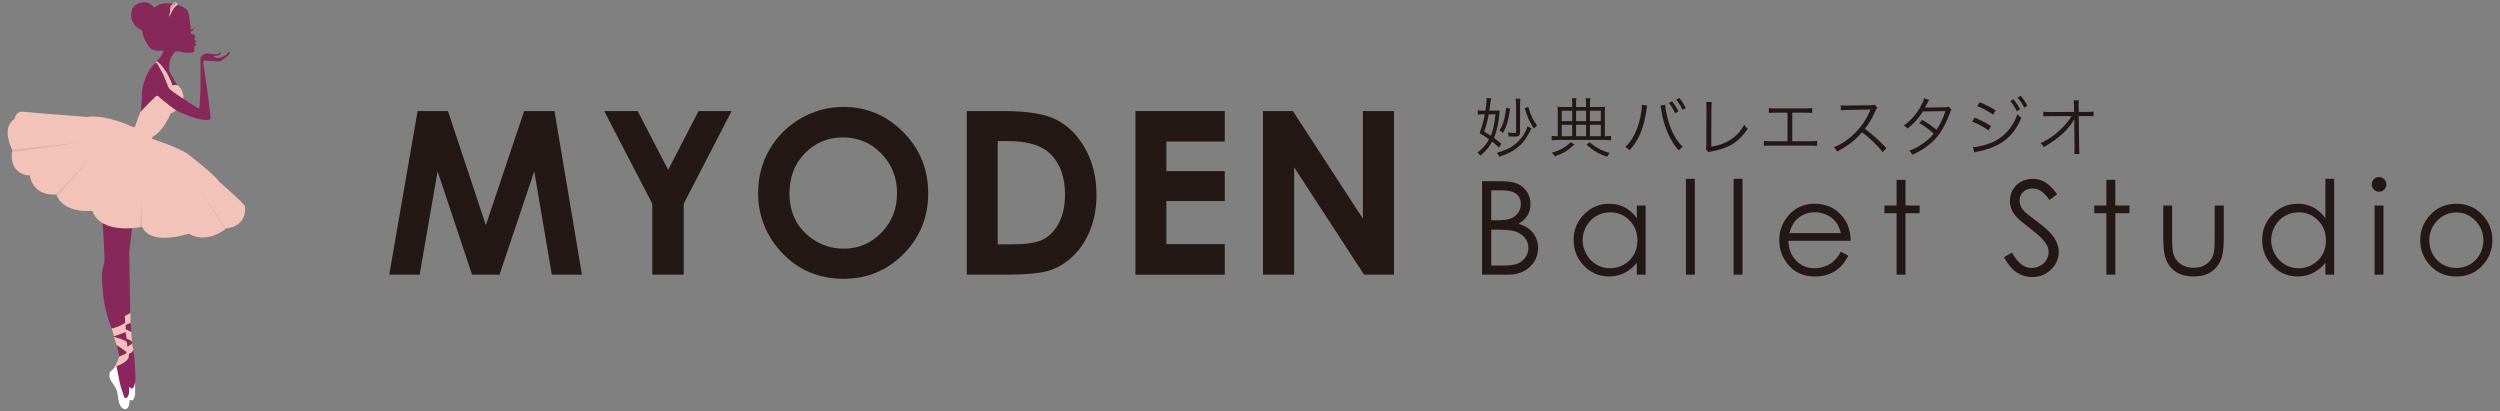 <?xml version="1.0" encoding="UTF-8"?>
<svg id="_レイヤー_1" data-name="レイヤー 1" xmlns="http://www.w3.org/2000/svg" viewBox="0 0 310 51"><rect x="0" y="0" width="310" height="51" fill="#808080" stroke="none"/>
  <defs>
    <style>
      .cls-1 {
        opacity: .1;
      }

      .cls-1, .cls-2, .cls-3, .cls-4, .cls-5, .cls-6, .cls-7, .cls-8, .cls-9 {
        stroke-width: 0px;
      }

      .cls-1, .cls-7 {
        fill: #88285a;
      }

      .cls-2 {
        opacity: .15;
      }

      .cls-2, .cls-3, .cls-4, .cls-6 {
        fill: #8d245d;
      }

      .cls-3 {
        opacity: .11;
      }

      .cls-4 {
        opacity: .14;
      }

      .cls-5 {
        fill: #231815;
      }

      .cls-8 {
        fill: #fff;
      }

      .cls-9 {
        fill: #f3c3ba;
      }
    </style>
  </defs>
  <g>
    <g>
      <path class="cls-5" d="m185.233,13.725c.352,0,.568-.008.728-.032q-.008.08-.032.312c-.088,1.175-.336,2.303-.68,3.102.408.304.536.4.904.719l-.272.48c-.384-.376-.528-.496-.848-.751-.392.711-.832,1.231-1.463,1.743-.12-.152-.224-.264-.368-.376.728-.576,1.071-.976,1.439-1.655-.488-.344-.8-.544-1.175-.76.28-.712.479-1.423.647-2.335h-.216c-.256,0-.44.016-.648.048v-.544c.208.032.4.048.664.048h.28c.088-.568.144-1.087.144-1.391v-.184l.568.048c-.032.112-.048.232-.072.424-.04.344-.12.887-.16,1.103h.56Zm-.631.448c-.112.648-.296,1.351-.568,2.135.384.232.528.32.824.52.304-.728.439-1.367.584-2.655h-.839Zm5.301,1.751c-.04.072-.048.08-.088.168-.208.4-.36.672-.424.784-.503.815-1.071,1.383-1.855,1.855-.439.256-.936.472-1.615.696-.12-.256-.168-.336-.304-.48,1.111-.32,1.815-.664,2.415-1.191.655-.568,1.199-1.391,1.367-2.095l.503.264Zm-2.646-2.447c-.248,1.599-.4,2.111-.887,3.014-.168-.168-.224-.216-.432-.328.248-.368.424-.776.56-1.271.136-.504.224-1.047.256-1.535l.503.12Zm1.231,2.903c0,.432-.168.56-.711.56-.224,0-.456-.008-.704-.024-.016-.192-.04-.32-.104-.496.375.048.624.072.791.072.184,0,.232-.04.232-.2v-3.158c0-.376-.016-.672-.056-.896h.6c-.032.248-.048.528-.048.896v3.246Zm1.023-3.126c.328,1.111.56,1.599,1.087,2.319-.136.096-.2.16-.376.384-.552-.808-.808-1.375-1.167-2.543l.456-.16Z"/>
      <path class="cls-5" d="m194.953,12.885c0-.36-.008-.504-.048-.704h.584c-.048.216-.056.368-.056.711v.376h1.24v-.376c0-.376-.008-.52-.048-.711h.584c-.04.208-.056.376-.056.704v.384h1.12c.384,0,.607-.008.759-.024-.024.16-.032.344-.032.64v3.006c.368,0,.543-.016.768-.048v.56c-.224-.032-.472-.048-.824-.048h-5.717c-.344,0-.6.016-.824.048v-.56c.216.032.392.048.76.048v-3.006c0-.296-.008-.464-.032-.64.176.016.384.024.736.024h1.087v-.384Zm.28,5.037c-.879.784-1.383,1.087-2.431,1.463-.144-.224-.216-.312-.384-.456.608-.168.936-.304,1.367-.544.376-.216.584-.376.992-.76l.456.296Zm-.28-4.19h-1.295v1.287h1.295v-1.287Zm0,1.743h-1.295v1.415h1.295v-1.415Zm1.719-.456v-1.287h-1.24v1.287h1.24Zm0,1.871v-1.415h-1.24v1.415h1.24Zm.448.751c.439.376.655.528,1.063.751.479.264.831.408,1.431.576-.16.176-.232.272-.344.472-.584-.2-.935-.36-1.383-.624-.408-.248-.656-.44-1.167-.879l.4-.296Zm1.383-2.623v-1.287h-1.351v1.287h1.351Zm0,1.871v-1.415h-1.351v1.415h1.351Z"/>
      <path class="cls-5" d="m204.265,13.101c-.032.088-.04.136-.104.544-.336,2.279-.983,3.814-2.111,4.989-.2-.216-.288-.288-.512-.416.496-.464.823-.912,1.159-1.583.392-.792.672-1.727.824-2.775.048-.32.08-.608.08-.751,0-.024,0-.072-.008-.128l.672.12Zm2.215-.12c0,.344.176,1.263.368,1.919.384,1.407,1.04,2.591,1.815,3.302-.216.136-.312.224-.496.448-1.063-1.127-1.863-2.974-2.175-5.021-.04-.28-.072-.424-.104-.528l.592-.12Zm.847-.424c.352.44.576.783.8,1.255l-.408.232c-.184-.424-.568-1.039-.791-1.287l.399-.2Zm.912-.416c.352.44.552.76.8,1.263l-.4.216c-.168-.384-.488-.896-.791-1.271l.392-.208Z"/>
      <path class="cls-5" d="m212.257,12.653c-.024.168-.04.376-.04.712l-.024,4.821c.92-.152,1.647-.4,2.287-.8.799-.496,1.335-1.071,1.799-1.919.2.28.248.344.44.504-1.096,1.631-2.271,2.375-4.406,2.791-.312.064-.352.072-.464.12l-.32-.4c.04-.136.056-.224.056-.52l.016-4.582v-.296c0-.16-.008-.256-.024-.432h.679Z"/>
      <path class="cls-5" d="m222.241,17.515h2.143c.48,0,.647-.008.936-.048v.624c-.272-.032-.504-.04-.928-.04h-4.749c-.416,0-.648.008-.919.04v-.624c.288.04.456.048.927.048h1.999v-3.542h-1.391c-.432,0-.656.008-.928.04v-.616c.28.04.472.048.936.048h3.51c.463,0,.655-.008.936-.048v.616c-.272-.032-.496-.04-.928-.04h-1.543v3.542Z"/>
      <path class="cls-5" d="m233.455,18.866c-.631-.808-1.535-1.679-2.559-2.471-.56.64-.951,1.008-1.527,1.431-.552.4-.976.664-1.567.959-.128-.24-.192-.328-.392-.528.616-.248,1.007-.464,1.623-.919,1.279-.944,2.271-2.207,2.854-3.606.016-.048.024-.056.04-.096.016-.024.016-.032.024-.056-.072.008-.096.008-.192.008l-2.67.04c-.36.008-.592.024-.824.064l-.016-.648c.216.032.36.04.632.04h.208l2.854-.032c.28-.008.375-.016.512-.064l.335.344c-.08.096-.136.192-.224.392-.448.992-.824,1.623-1.319,2.239,1.047.8,1.751,1.431,2.663,2.399l-.456.504Z"/>
      <path class="cls-5" d="m239.217,12.373q-.104.152-.28.528c-.072.152-.152.288-.248.44q.112-.016,2.471-.04c.2-.008.344-.032.464-.08l.359.36c-.088.128-.096.152-.231.528-.552,1.487-1.255,2.639-2.087,3.438-.672.64-1.463,1.159-2.527,1.647-.128-.24-.2-.328-.392-.496.68-.264,1.111-.496,1.655-.872.624-.432.992-.76,1.383-1.263-.576-.52-1.159-.936-1.791-1.295l.368-.408c.68.392,1.12.704,1.767,1.239.472-.712.832-1.471,1.112-2.319l-2.799.04c-.543.871-1.111,1.495-1.903,2.127-.184-.208-.256-.264-.464-.384.864-.624,1.519-1.359,2.039-2.279.256-.464.408-.807.472-1.095l.632.184Z"/>
      <path class="cls-5" d="m244.858,14.588c.696.28,1.399.64,2.031,1.039l-.312.544c-.472-.368-1.391-.864-2.039-1.095l.32-.488Zm-.208,3.654h.048c.456,0,1.351-.208,2.103-.496,1.543-.568,2.782-1.887,3.358-3.582.192.208.288.288.496.432-1.007,2.423-2.654,3.678-5.533,4.222-.176.04-.192.04-.312.08l-.16-.656Zm.832-5.565c.728.296,1.359.616,1.983,1.008l-.328.536c-.448-.352-1.511-.927-1.967-1.063l.312-.48Zm4.189-.368c.352.432.576.768.815,1.239l-.399.24c-.2-.424-.584-1.015-.816-1.271l.4-.208Zm.896-.432c.368.44.568.736.832,1.24l-.4.232c-.176-.376-.512-.896-.823-1.255l.392-.216Z"/>
      <path class="cls-5" d="m257.208,15.268c0-.056.008-.176.024-.52-.152.296-.224.4-.6.896-.416.552-1.12,1.208-1.895,1.767-.36.264-.672.456-1.319.824-.128-.232-.192-.312-.4-.48.968-.432,1.871-1.071,2.71-1.911.448-.448.888-.999,1.151-1.455l-2.623.016c-.503,0-.616,0-.887.032v-.6c.288.048.432.056.903.056l2.911-.016-.008-.784q-.008-.416-.04-.648h.64c-.024.176-.032.304-.032.44v.192l.016.8h1.055c.448,0,.544-.008.8-.048v.584c-.168-.016-.336-.024-.664-.024h-1.191l.056,3.894c0,.344.016.6.04.815h-.647c.024-.232.032-.32.032-.632v-.176l-.032-2.942v-.08Z"/>
    </g>
    <g>
      <path class="cls-5" d="m51.78,13.769h3.763l4.704,14.153,4.747-14.153h3.761l3.404,20.291h-3.735l-2.176-12.814-4.311,12.814h-3.404l-4.272-12.814-2.228,12.814h-3.766l3.513-20.291Z"/>
      <path class="cls-5" d="m74.922,13.769h4.146l3.786,7.299,3.768-7.299h4.094l-5.938,11.504v8.787h-3.89v-8.787l-5.966-11.504Z"/>
      <path class="cls-5" d="m104.592,13.259c2.871,0,5.339,1.039,7.405,3.117,2.066,2.078,3.099,4.612,3.099,7.6,0,2.961-1.019,5.467-3.058,7.518-2.038,2.051-4.511,3.076-7.419,3.076-3.046,0-5.576-1.053-7.592-3.159-2.015-2.106-3.022-4.607-3.022-7.504,0-1.94.469-3.724,1.408-5.352s2.229-2.917,3.872-3.869c1.643-.952,3.412-1.428,5.308-1.428Zm-.042,3.78c-1.878,0-3.457.653-4.736,1.959-1.28,1.306-1.919,2.966-1.919,4.979,0,2.244.806,4.019,2.417,5.325,1.252,1.021,2.688,1.531,4.308,1.531,1.832,0,3.392-.662,4.681-1.986,1.289-1.324,1.933-2.957,1.933-4.897,0-1.931-.649-3.566-1.947-4.904-1.298-1.338-2.876-2.007-4.736-2.007Z"/>
      <path class="cls-5" d="m119.881,13.769h4.576c2.95,0,5.141.366,6.574,1.097,1.433.731,2.614,1.92,3.542,3.566.928,1.646,1.392,3.568,1.392,5.766,0,1.563-.26,3-.779,4.311-.519,1.31-1.236,2.398-2.15,3.262-.914.865-1.904,1.462-2.97,1.793s-2.913.497-5.54.497h-4.645V13.769Zm3.835,3.725v12.801h1.793c1.766,0,3.046-.202,3.842-.608.795-.405,1.446-1.086,1.952-2.044s.759-2.136.759-3.535c0-2.154-.603-3.825-1.807-5.012-1.085-1.068-2.828-1.602-5.228-1.602h-1.311Z"/>
      <path class="cls-5" d="m140.792,13.769h11.077v3.78h-7.242v3.669h7.242v3.711h-7.242v5.338h7.242v3.793h-11.077V13.769Z"/>
      <path class="cls-5" d="m156.612,13.769h3.705l8.682,13.353v-13.353h3.862v20.291h-3.716l-8.671-13.311v13.311h-3.862V13.769Z"/>
    </g>
    <g>
      <path class="cls-5" d="m183.777,22.466h2.286c.919,0,1.626.109,2.12.327.494.218.884.553,1.17,1.005.287.452.43.954.43,1.506,0,.515-.125.984-.376,1.407-.251.423-.62.766-1.106,1.029.603.205,1.066.445,1.391.721.325.276.577.61.758,1.001.181.392.271.816.271,1.273,0,.93-.34,1.717-1.021,2.361-.681.644-1.594.966-2.739.966h-3.185v-11.595Zm1.135,1.135v3.712h.663c.806,0,1.398-.075,1.777-.225.379-.15.68-.386.901-.709.221-.323.332-.682.332-1.076,0-.531-.186-.947-.557-1.25-.372-.302-.962-.453-1.773-.453h-1.343Zm0,4.879v4.446h1.437c.847,0,1.468-.083,1.863-.248.395-.166.712-.424.952-.776.239-.352.359-.733.359-1.143,0-.515-.168-.964-.505-1.348-.337-.383-.8-.646-1.389-.788-.395-.095-1.083-.142-2.062-.142h-.655Z"/>
      <path class="cls-5" d="m204.058,25.485v8.576h-1.088v-1.474c-.462.562-.981.985-1.557,1.269-.575.284-1.205.426-1.888.426-1.214,0-2.25-.44-3.109-1.32-.859-.88-1.289-1.951-1.289-3.212,0-1.235.434-2.291,1.301-3.169.867-.877,1.91-1.316,3.129-1.316.704,0,1.341.15,1.911.449.57.3,1.071.749,1.501,1.348v-1.576h1.088Zm-4.41.844c-.614,0-1.181.151-1.701.453-.52.302-.933.726-1.24,1.272-.307.546-.46,1.123-.46,1.732,0,.604.155,1.181.464,1.732s.726.98,1.248,1.287c.522.307,1.083.461,1.681.461.604,0,1.176-.152,1.716-.457s.957-.717,1.248-1.236c.291-.52.437-1.105.437-1.756,0-.992-.327-1.821-.98-2.488-.653-.666-1.458-1-2.413-1Z"/>
      <path class="cls-5" d="m209.055,22.174h1.104v11.886h-1.104v-11.886Z"/>
      <path class="cls-5" d="m214.967,22.174h1.104v11.886h-1.104v-11.886Z"/>
      <path class="cls-5" d="m228.264,31.215l.93.489c-.305.599-.657,1.083-1.057,1.45-.4.368-.85.648-1.349.84-.5.192-1.065.288-1.696.288-1.399,0-2.493-.459-3.282-1.375-.789-.917-1.183-1.953-1.183-3.11,0-1.088.334-2.057,1.002-2.908.847-1.083,1.98-1.624,3.4-1.624,1.462,0,2.629.554,3.502,1.663.621.783.936,1.76.947,2.932h-7.717c.021.996.339,1.812.955,2.45.615.637,1.376.955,2.281.955.437,0,.861-.076,1.274-.228.413-.152.764-.353,1.054-.604.289-.251.603-.657.939-1.217Zm0-2.31c-.147-.588-.362-1.059-.643-1.411-.282-.352-.654-.636-1.117-.851-.463-.215-.95-.323-1.46-.323-.842,0-1.565.271-2.17.812-.442.394-.776.985-1.002,1.773h6.393Z"/>
      <path class="cls-5" d="m235.176,22.3h1.104v3.184h1.75v.954h-1.75v7.622h-1.104v-7.622h-1.506v-.954h1.506v-3.184Z"/>
      <path class="cls-5" d="m248.497,31.901l.985-.591c.693,1.277,1.495,1.916,2.404,1.916.389,0,.754-.091,1.096-.272.342-.181.602-.424.78-.729.179-.305.268-.628.268-.969,0-.389-.131-.77-.394-1.143-.363-.515-1.025-1.135-1.986-1.86-.967-.73-1.568-1.258-1.805-1.584-.41-.546-.615-1.138-.615-1.773,0-.505.121-.964.363-1.379s.582-.742,1.021-.981c.439-.239.916-.359,1.431-.359.546,0,1.058.136,1.533.406.476.271.979.769,1.509,1.494l-.946.717c-.436-.578-.808-.959-1.115-1.143-.308-.184-.643-.276-1.005-.276-.468,0-.85.142-1.147.426s-.445.633-.445,1.048c0,.252.052.497.158.733.105.236.297.494.575.772.152.147.651.533,1.498,1.159,1.004.741,1.692,1.4,2.065,1.978.373.578.56,1.159.56,1.742,0,.841-.319,1.571-.958,2.191-.639.62-1.415.93-2.33.93-.704,0-1.343-.188-1.915-.564-.573-.375-1.101-1.005-1.584-1.888Z"/>
      <path class="cls-5" d="m261.195,22.3h1.104v3.184h1.75v.954h-1.75v7.622h-1.104v-7.622h-1.506v-.954h1.506v-3.184Z"/>
      <path class="cls-5" d="m268.242,25.485h1.104v4.004c0,.978.052,1.65.158,2.018.158.526.459.941.904,1.246s.975.457,1.591.457,1.138-.148,1.567-.445c.429-.297.725-.687.888-1.17.11-.331.166-1.033.166-2.105v-4.004h1.127v4.209c0,1.182-.138,2.073-.414,2.672-.276.599-.691,1.068-1.245,1.407-.555.339-1.25.508-2.085.508s-1.533-.169-2.093-.508c-.56-.339-.978-.812-1.253-1.419s-.414-1.52-.414-2.739v-4.13Z"/>
      <path class="cls-5" d="m289.436,22.174v11.886h-1.087v-1.474c-.462.562-.981.985-1.557,1.269-.576.284-1.205.426-1.888.426-1.214,0-2.25-.44-3.109-1.32-.859-.88-1.289-1.951-1.289-3.212,0-1.235.433-2.291,1.3-3.169.867-.877,1.91-1.316,3.129-1.316.704,0,1.341.15,1.912.449.57.3,1.07.749,1.501,1.348v-4.887h1.087Zm-4.41,4.154c-.614,0-1.181.151-1.701.453-.52.302-.933.726-1.24,1.272-.307.546-.46,1.123-.46,1.732,0,.604.155,1.181.464,1.732s.726.98,1.248,1.287c.522.307,1.083.461,1.681.461.604,0,1.176-.152,1.716-.457.541-.304.957-.717,1.248-1.236.291-.52.437-1.105.437-1.756,0-.992-.327-1.821-.98-2.488-.653-.666-1.458-1-2.413-1Z"/>
      <path class="cls-5" d="m294.997,21.954c.251,0,.466.089.644.268s.267.394.267.646c0,.247-.089.46-.267.638-.178.179-.392.268-.644.268-.246,0-.458-.089-.636-.268-.178-.178-.267-.391-.267-.638,0-.252.089-.468.267-.646s.39-.268.636-.268Zm-.548,3.531h1.104v8.576h-1.104v-8.576Z"/>
      <path class="cls-5" d="m304.586,25.264c1.321,0,2.416.478,3.285,1.435.79.872,1.185,1.905,1.185,3.098,0,1.198-.417,2.245-1.251,3.141-.834.896-1.907,1.344-3.218,1.344-1.316,0-2.391-.448-3.226-1.344-.834-.896-1.251-1.943-1.251-3.141,0-1.188.395-2.217,1.184-3.09.869-.961,1.966-1.442,3.293-1.442Zm-.004,1.08c-.917,0-1.706.339-2.365,1.017-.659.678-.989,1.498-.989,2.459,0,.62.15,1.198.451,1.734.301.536.707.95,1.218,1.241.512.292,1.073.438,1.685.438.611,0,1.173-.146,1.685-.438.512-.291.917-.705,1.218-1.241.301-.536.451-1.114.451-1.734,0-.962-.331-1.781-.993-2.459-.662-.678-1.449-1.017-2.361-1.017Z"/>
    </g>
  </g>
  <g>
    <path class="cls-8" d="m14.285,45.394s-.057.147-.17.272c0,0-.374.397-.465.465,0,0-.125.091-.068.703,0,0,.212.465.344.635,0,0,.631.805.665,1.451,0,0,.102,1.066.317,1.361,0,0,.272.499.612.454,0,0,.465.045.533-.828v-.306s.227.057.329.045c0,0,.238,0,.363-.748,0,0,.034-1.315,0-1.417l-.431-.34-1.735-1.746h-.295Z"/>
    <path class="cls-9" d="m16.153,38.495l-2.291,2.24.262.948v.095s.282.8.341,1.015l.489,1.208-.182.211s-.316.911-.486,1.183l.418.159,1.227-.794.616-1.37s-.112-.491-.19-.798l-.081-.233.081.002s-.049-.685-.081-1.191l-.183-.922.102-.242-.042-1.509Z"/>
    <path class="cls-7" d="m12.671,26.779s1.503,1.394,3.74.975c-.075.864-.147,1.73-.278,2.586-.064.422-.119.852-.111,1.282.023,1.198.046,2.396.068,3.594.019.992.038,1.984.056,2.975.004.203.008.406.012.609,0,0-.541.338-.673.379l.036.853s-.625.474-1.66.704c0,0-.746-1.733-1.01-3.668-.071-.517-.1-1.044-.15-1.565-.05-.533-.094-1.073-.054-1.609.022-.298.073-.588.159-.87.083-.273.17-.533.152-.827-.016-.251-.013-.503-.023-.755-.057-1.397-.124-2.787-.228-4.181-.012-.16-.024-.321-.036-.481Z"/>
    <path class="cls-9" d="m19.445,7.604l-.248.261,1.627,3.17s1.908,1.353,1.909,1.354c-.022-.015.013-.439.007-.499-.019-.181-.064-.361-.133-.53-.121-.299-.351-.697-.662-.834-.073-.032-.568-.037-.542.093-0-0-.63-3.102-1.958-3.014Z"/>
    <path class="cls-7" d="m20.239,6.283c-0-0-.001-.001-.001-.001-.601.004-1.318.091-1.732-.455-.794-1.047-.902-2.058-.902-2.058-.534-.254-.999-.638-1.22-1.197-.146-.369-.147-.792-.071-1.179.018-.094.046-.184.081-.273.228-.593,1.009-.881,1.604-.837.381.028.725.208.977.489.052.058.106.114.145.181-.019-.033.42-.277.441-.288.367-.192.756-.284,1.171-.266.687.03,1.474.169,2.069.53.195.118.422.306.519.519.137.3.142.642.193.963.059.366.119.733.119,1.105v.18s.289.072.578-.415c0,0-.18.524-.505.596,0,0-.036.144-.036.253,0,.108.397.072.541.361,0,0,.009.081,0,.144-.009.063-.09.108-.09.108-.013.04-.026.085-.027.126-.002.062.037.105.036.162.013-.002.193-.015.198-.009.091.104-.061.142-.102.217-.04.073-.028.202.066.225,0,0,.162.045.009.135,0,0-.153.063-.171.144,0,0-.09.126-.063.262.009.044.012.094.03.136.267.628-1.419.353-1.654.297,0,0-.46-.108-.623-.054-.226.075-.425.431-.528.618-.151.276-.241.537-.275.848-.017.158-.025.316-.024.475.001.221-.029.444.08.647.059.111.119.222.179.333.177.323.346.649.544.96.065.102.139.236.241.307,0,0-.388-.126-.632.045,0,0-.569-1.868-1.823-2.933l-.135-.081c.275-.31.567-.646.747-1.021.037-.076.123-.217.048-.301Z"/>
    <g>
      <path class="cls-9" d="m20.997,2.108s.65-1.552.975-1.516c0,0-.289-.144-.487-.144-.199,0-.523,1.408-.487,1.661Z"/>
      <path class="cls-9" d="m21.105,1.35c0-.188-.047-1.072.392-.641-.175-.541.387-.591.547-.141l-.939.783Z"/>
    </g>
    <path class="cls-9" d="m21.961,13.526s-.365.447-.799.514c0,0-.799,2.139-2.234,2.924l-.095.23s3.181,1.069,4.332,1.814c0,0,3.56,2.707,4.061,3.601h.041s1.367,1.191,2.464,2.234l.636.69s.474,2.45-2.342,2.802c0,0-2.274,2.003-4.63.636,0,0-4.129,1.421-5.537-.447l-.257-.393s-5.063,1.083-6.159-1.99c0,0-3.519.433-4.467-2.03,0,0-2.761.393-3.289-2.355,0,0-2.667.014-2.166-3.195,0,0-1.476-2.694.298-3.817,0,0,.081-1.096,1.286-.866,0,0,6.85.582,7.675.623,0,0,2.003-.46,5.794,1.286,0,0,.054-.014.176-.095,0,0,.635-1.895.71-1.855l1.957-2.085,2.545,1.773Z"/>
    <path class="cls-6" d="m16.194,40.004s-.433.271-.609.271v.555l.69.338s-.054-.893-.081-1.164Z"/>
    <path class="cls-6" d="m15.585,41.168s-.758.338-1.462.514v.095s1.543.379,1.624.69c.081.311,0-.068,0-.068l-.162-1.232Z"/>
    <path class="cls-6" d="m15.784,42.914c-.002-.019-.004-.038-.006-.057-.003-.027-.005-.053-.008-.08-.004-.036-.007-.073-.011-.109-.004-.042-.008-.083-.012-.125-.004-.044-.009-.088-.013-.131-.004-.043-.009-.086-.013-.13-.004-.04-.008-.08-.012-.119-.003-.034-.007-.068-.01-.102-.002-.023-.005-.046-.007-.07-.001-.008-.005-.023-.003-.031 0-.001-0-.003-0-.004.028.012.055.027.083.04.065.031.129.064.192.099.072.039.146.075.215.12.032.021.062.043.093.066.021.015.044.029.063.047.017.015.018.036.019.057.003.052.001.104.002.157 0.0.016 0.0.033.001.049-.01.011-.021.022-.031.033-.027.027-.055.054-.084.079-.039.035-.08.069-.122.101-.046.035-.093.068-.144.095-.049.026-.101.045-.155.061-.007.002-.014.005-.021.006"/>
    <path class="cls-6" d="m14.464,42.792s.307,1.081.307,1.418c0,0,.836-.323.893-.421,0,0,.041-.07,0-.154,0,0-.348-.309-1.201-.843Z"/>
    <path class="cls-6" d="m16.546,43.388c.051.429.096.86.131,1.291.06.744.128,1.493.117,2.241-.005.386-.071.701-.199,1.066.039-.111.079-.225.118-.336-.102.29-.317.844-.601.34l-.102.041c.004.367.056.662-.095,1.005-.065.149-.209.401-.406.296-.177-.094-.204-.416-.269-.585-.177-.458-.319-.924-.414-1.406-0-0-.379-1.922-.379-1.922,0,0,.936-.365,1.172-.65,0,0,.182-.135.31-.365l.081-.555s.346-.027.535-.46Z"/>
    <path class="cls-4" d="m1.521,18.562s-.032.236-.038.29l8.871-1.21-8.833.92Z"/>
    <polygon class="cls-2" points="6.976 24.112 7.055 24.298 11.495 19.362 6.976 24.112"/>
    <polygon class="cls-3" points="17.602 28.132 17.359 28.177 17.541 25.02 17.602 28.132"/>
    <polygon class="cls-1" points="28.025 28.335 27.867 28.462 24.657 23.265 28.025 28.335"/>
    <path class="cls-7" d="m21.318.703c0,.029-.023.052-.051.052-.028,0-.051-.023-.051-.052s.023-.052.051-.052c.028,0,.051.023.051.052Z"/>
    <path class="cls-7" d="m21.267.858c0,.029-.023.052-.051.052-.028,0-.051-.023-.051-.052s.023-.052.051-.052c.028,0,.051.023.051.052Z"/>
    <path class="cls-7" d="m21.675.396c0,.029-.023.052-.051.052-.028,0-.051-.023-.051-.052s.023-.052.051-.052c.028,0,.051.023.051.052Z"/>
    <path class="cls-7" d="m21.839.396c0,.029-.023.052-.051.052s-.051-.023-.051-.052.023-.052.051-.052.051.023.051.052Z"/>
    <path class="cls-7" d="m21.534.542c0,.029-.023.052-.051.052-.028,0-.051-.023-.051-.052s.023-.052.051-.052c.028,0,.051.023.051.052Z"/>
    <path class="cls-7" d="m21.169,1.106s-.094-.186.116-.129l-.116.129Z"/>
    <path class="cls-7" d="m21.385.825s-.094-.186.116-.129l-.116.129Z"/>
    <path class="cls-7" d="m21.599.647s-.051-.202.141-.1l-.141.1Z"/>
    <path class="cls-7" d="m23.743,3.669s.08-.034.22-.203c0,0-.141.18-.225.246-.084.066.005-.043.005-.043Z"/>
    <path class="cls-7" d="m19.336,7.74s-1.011.794-1.516,2.554c0,0-.244.722-.235,1.543,0,0-.063,1.796-.126,1.94.19-.187.382-.371.569-.561.319-.322.637-.657.972-.962.069-.062.128-.121.188-.191.055-.064.223-.211.313-.192.178.039.331.251.468.365.15.125.3.248.452.371.353.286.71.568,1.08.832.163.116.333.251.515.338 0.0 0,1.794.853,2.778,1.005.013.002.025.004.038.006.304.042.644.128.951.081-.001,0-.003,0-.004,0-.018 0-.036-.001-.053,0,.179-.007.385-.031.395-.252.007-.15-.047-.316-.06-.466-.039-.477-.102-.954-.162-1.429-.027-.213-.05-.426-.078-.639-.002-.014-.004-.027-.005-.039-.081-.587-.37-2.644-.37-2.644,0,0-.171-1.137-.171-1.137-.014-.14-.04-.279-.056-.419-.016-.139-.072-.341.12-.33.37.02.741.03,1.111.058.231.017.462.071.695.047.235-.024.393-.147.571-.29.145-.116.296-.224.436-.347.104-.092.222-.19.302-.303.032-.045.064-.094.057-.151-.036-.302-.302.116-.364.171-.12.106-.259.186-.395.269-.33.201-.739.275-1.113.158,0,0-.235-.108-.009-.19,0,0,.37.018.541-.126.097-.073.26-.156.202-.308-.065-.169-.179.077-.229.128-.214.083-.455.121-.682.093-.418-.052-.886-.23-1.255.067-.22.177-.356.24-.355.544,0,0,.014,3.297.018,3.357.023.323-.034.671-.048.994-.022.478-.049.956-.071,1.434-.006.126-.034.33-.2.302-.124-.021-.237-.139-.339-.207-.294-.197-.599-.382-.896-.574-.366-.236-.727-.479-1.087-.724-.398-.272-.83-.543-1.183-.873-.082-.077-.105-.147-.149-.241-.15-.318-.288-.634-.413-.962-.091-.241-.171-.508-.307-.728,0,0-.722-1.39-.839-1.372Z"/>
  </g>
</svg>